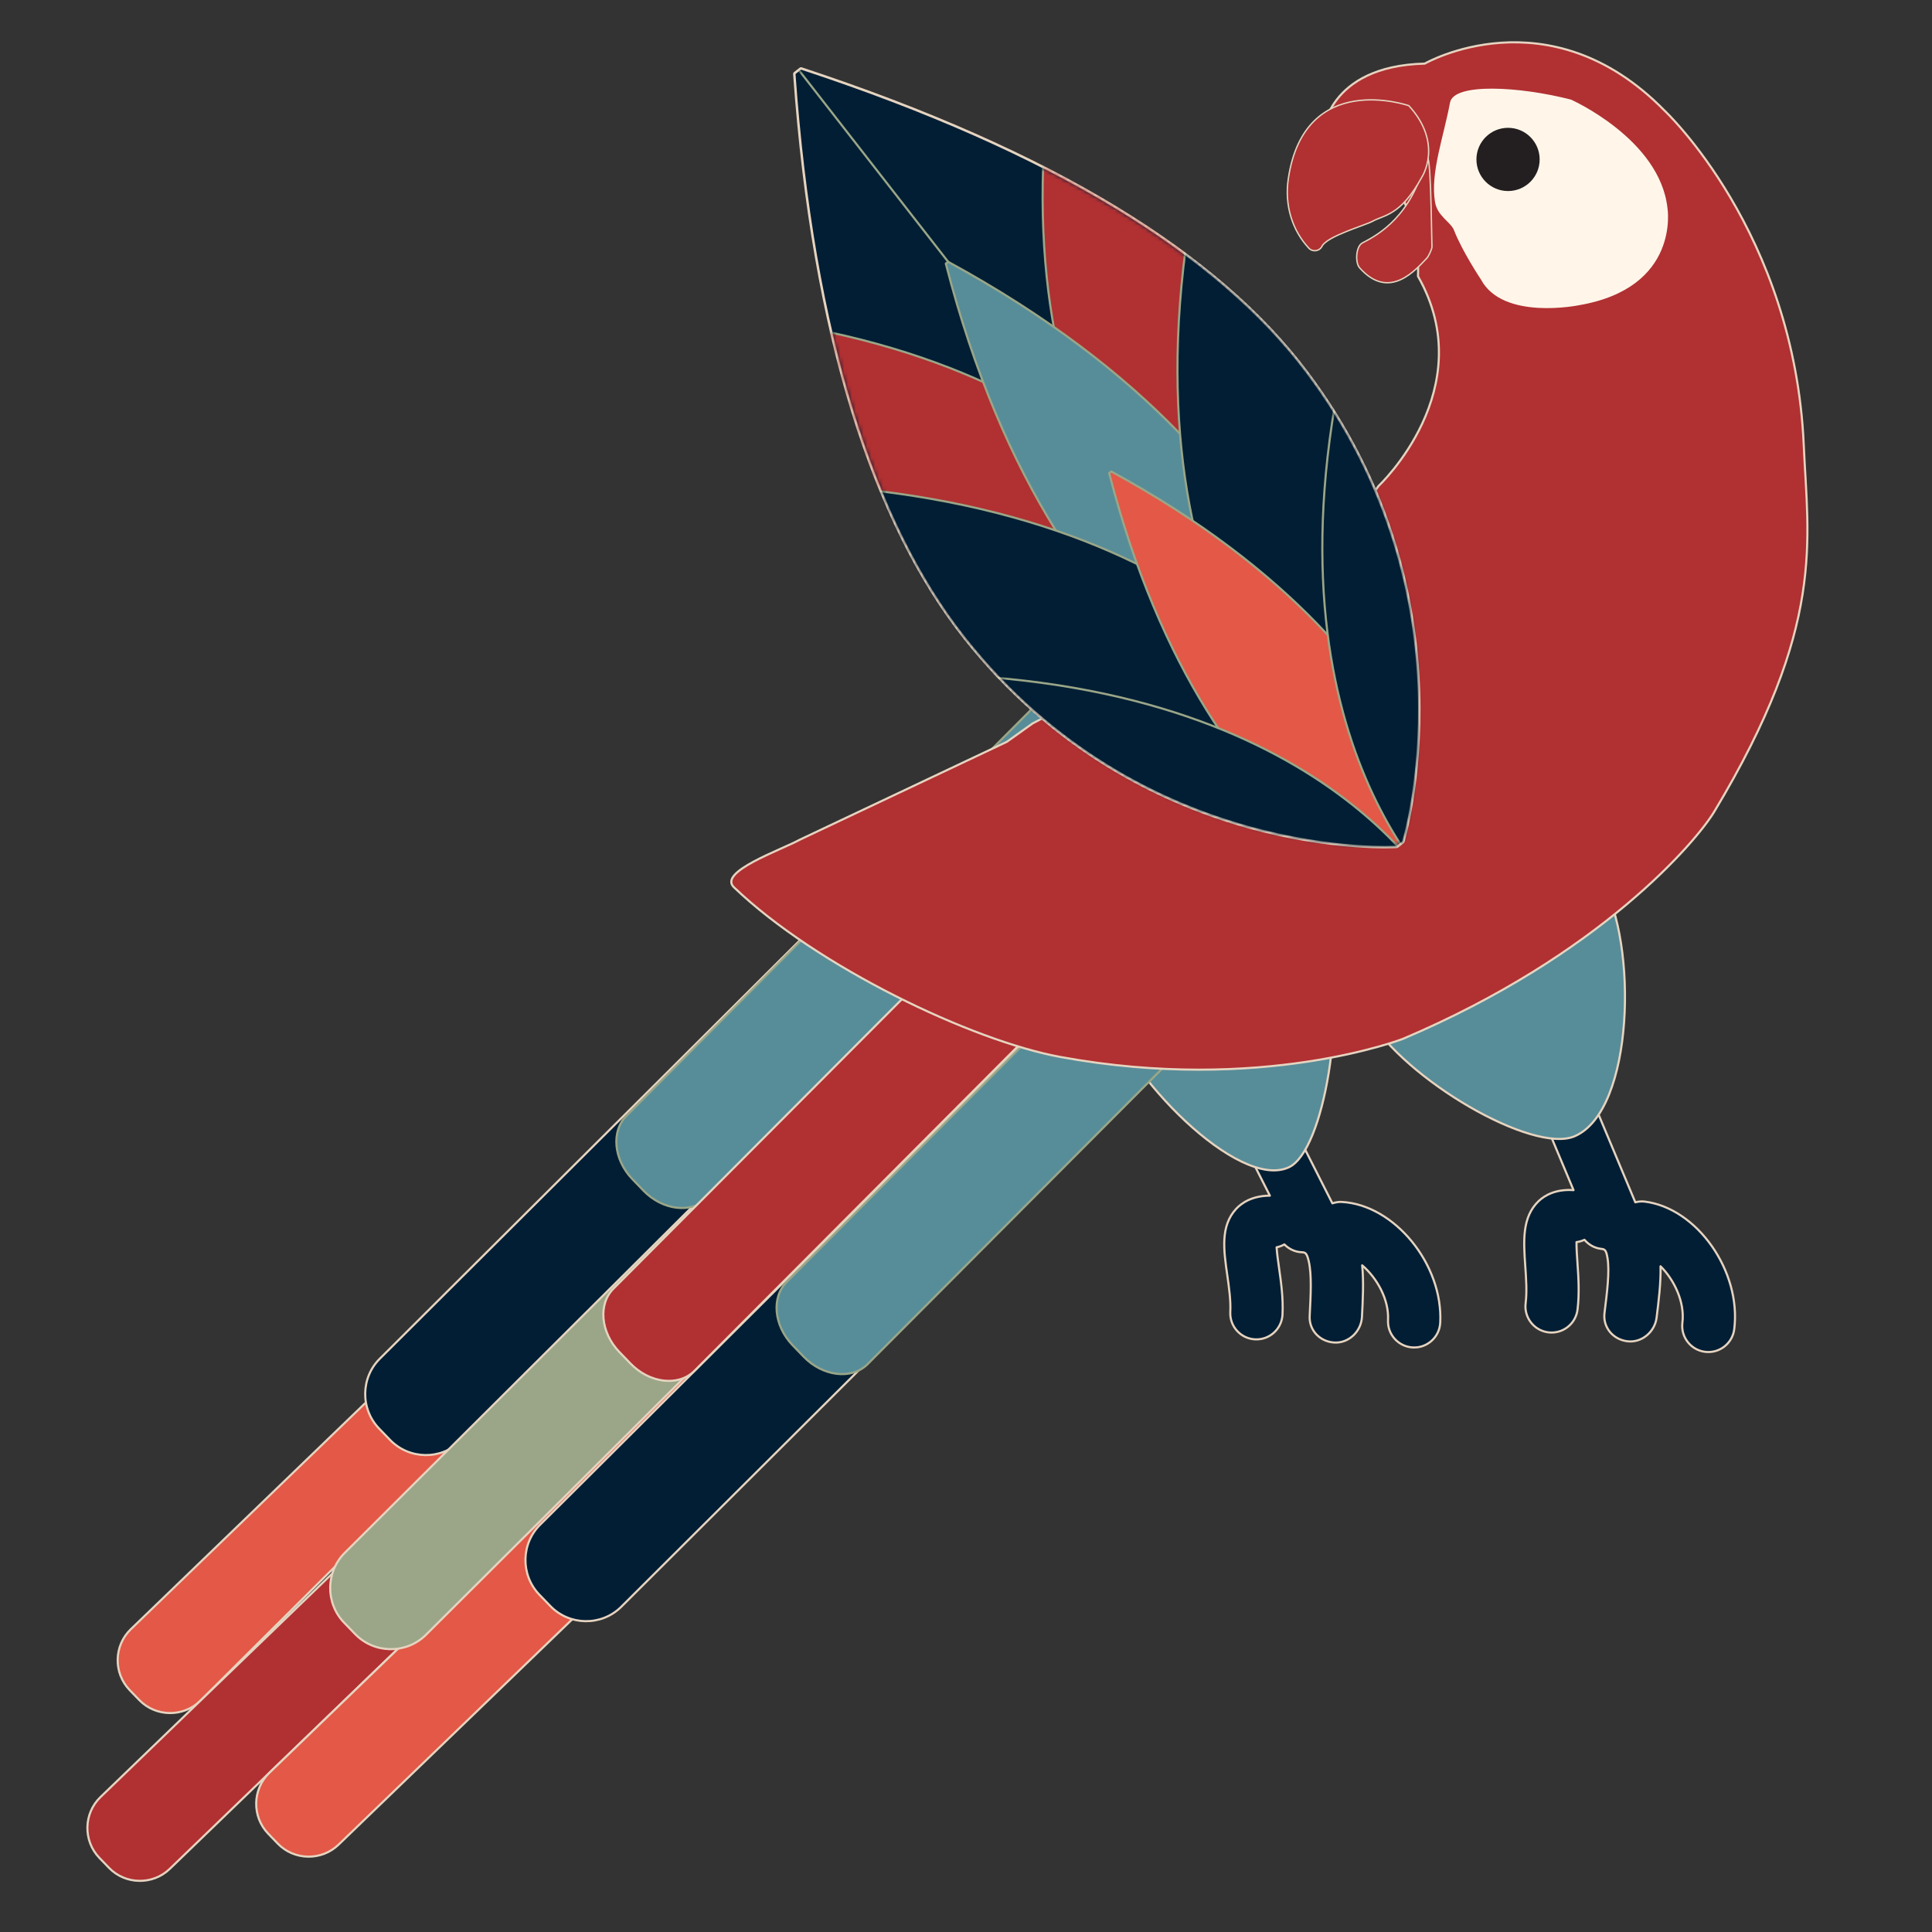 <svg width="500" height="500" viewBox="0 0 500 500" fill="none" xmlns="http://www.w3.org/2000/svg">
<rect x="0" y="0" width="500" height="500" fill="#333333" stroke="none"/>
<path d="M425.645 310.97C424.805 310.865 423.997 310.964 423.217 311.152L409.714 278.905C408.262 275.458 404.293 273.852 400.862 275.276C397.41 276.723 395.789 280.682 397.229 284.127L407.229 308.006C402.732 307.688 399.844 309.293 398.236 310.81C393.859 314.962 394.286 321.143 394.741 327.686C394.969 330.952 395.199 334.335 394.834 337.264C394.373 340.975 397.005 344.351 400.713 344.812C404.424 345.273 407.8 342.644 408.262 338.933C408.789 334.7 408.495 330.476 408.238 326.75C408.125 325.151 407.979 323.004 407.998 321.45C408.725 321.368 409.414 321.155 410.055 320.858C411.115 322.085 412.574 322.976 414.304 323.191C415.276 323.311 415.676 323.364 416.034 325.677C416.572 329.14 415.923 334.33 415.299 339.344L415.244 339.803C414.78 343.51 417.438 346.658 421.149 347.12C424.855 347.581 428.263 344.721 428.726 341.011C429.281 336.55 429.847 331.972 429.745 327.713C433.304 331.241 436.061 336.988 435.402 342.309C434.942 346.017 437.568 349.392 441.279 349.855C444.99 350.314 448.363 347.685 448.824 343.978C450.688 329.005 439.207 312.656 425.645 310.97Z" fill="#011E34"/>
<path d="M425.645 310.97C424.805 310.865 423.997 310.964 423.217 311.152L409.714 278.905C408.262 275.458 404.293 273.852 400.862 275.276C397.41 276.723 395.789 280.682 397.229 284.127L407.229 308.006C402.732 307.688 399.844 309.293 398.236 310.81C393.859 314.962 394.286 321.143 394.741 327.686C394.969 330.952 395.199 334.335 394.834 337.264C394.373 340.975 397.005 344.351 400.713 344.812C404.424 345.273 407.8 342.644 408.262 338.933C408.789 334.7 408.495 330.476 408.238 326.75C408.125 325.151 407.979 323.004 407.998 321.45C408.725 321.368 409.414 321.155 410.055 320.858C411.115 322.085 412.574 322.976 414.304 323.191C415.276 323.311 415.676 323.364 416.034 325.677C416.572 329.14 415.923 334.33 415.299 339.344L415.244 339.803C414.78 343.51 417.438 346.658 421.149 347.12C424.855 347.581 428.263 344.721 428.726 341.011C429.281 336.55 429.847 331.972 429.745 327.713C433.304 331.241 436.061 336.988 435.402 342.309C434.942 346.017 437.568 349.392 441.279 349.855C444.99 350.314 448.363 347.685 448.824 343.978C450.688 329.005 439.207 312.656 425.645 310.97Z" stroke="#E6D4C0" stroke-width="0.548" stroke-linecap="round" stroke-linejoin="round"/>
<path d="M347.23 311.062C346.385 311.019 345.58 311.176 344.817 311.422L329.018 280.235C327.323 276.9 323.256 275.593 319.924 277.254C316.588 278.948 315.255 283.013 316.942 286.347L328.641 309.437C324.139 309.452 321.37 311.262 319.88 312.891C315.812 317.346 316.682 323.482 317.612 329.979C318.074 333.217 318.55 336.575 318.398 339.522C318.208 343.256 321.073 346.433 324.805 346.623C328.542 346.815 331.72 343.951 331.91 340.216C332.129 335.962 331.53 331.764 331.005 328.068C330.774 326.481 330.477 324.342 330.384 322.796C331.101 322.663 331.773 322.399 332.397 322.056C333.537 323.198 335.055 323.984 336.8 324.071C337.777 324.123 338.182 324.144 338.707 326.431C339.493 329.845 339.224 335.064 338.964 340.114L338.941 340.577C338.751 344.309 341.628 347.255 345.361 347.449C349.092 347.641 352.284 344.543 352.476 340.809C352.708 336.318 352.944 331.712 352.533 327.467C356.335 330.732 359.497 336.263 359.22 341.62C359.03 345.35 361.895 348.528 365.633 348.72C369.364 348.913 372.542 346.045 372.732 342.311C373.508 327.24 360.874 311.763 347.23 311.062Z" fill="#011E34"/>
<path d="M347.23 311.062C346.385 311.019 345.58 311.176 344.817 311.422L329.018 280.235C327.323 276.9 323.256 275.593 319.924 277.254C316.588 278.948 315.255 283.013 316.942 286.347L328.641 309.437C324.139 309.452 321.37 311.262 319.88 312.891C315.812 317.346 316.682 323.482 317.612 329.979C318.074 333.217 318.55 336.575 318.398 339.522C318.208 343.256 321.073 346.433 324.805 346.623C328.542 346.815 331.72 343.951 331.91 340.216C332.129 335.962 331.53 331.764 331.005 328.068C330.774 326.481 330.477 324.342 330.384 322.796C331.101 322.663 331.773 322.399 332.397 322.056C333.537 323.198 335.055 323.984 336.8 324.071C337.777 324.123 338.182 324.144 338.707 326.431C339.493 329.845 339.224 335.064 338.964 340.114L338.941 340.577C338.751 344.309 341.628 347.255 345.361 347.449C349.092 347.641 352.284 344.543 352.476 340.809C352.708 336.318 352.944 331.712 352.533 327.467C356.335 330.732 359.497 336.263 359.22 341.62C359.03 345.35 361.895 348.528 365.633 348.72C369.364 348.913 372.542 346.045 372.732 342.311C373.508 327.24 360.874 311.763 347.23 311.062Z" stroke="#E6D4C0" stroke-width="0.548" stroke-linecap="round" stroke-linejoin="round"/>
<path d="M343.186 243.076C348.612 261.085 342.748 297.864 333.542 302.1C320.471 308.115 291.329 278.34 285.898 260.331L343.186 243.076Z" fill="#578D99"/>
<path d="M343.186 243.076C348.612 261.085 342.748 297.864 333.542 302.1C320.471 308.115 291.329 278.34 285.898 260.331L343.186 243.076Z" stroke="#E6D4C0" stroke-width="0.548" stroke-linecap="round" stroke-linejoin="round"/>
<path d="M353.973 263.055C363.436 279.31 396.701 298.74 407.543 294.049C422.952 287.386 423.894 244.124 414.429 227.866L353.973 263.055Z" fill="#578D99"/>
<path d="M353.973 263.055C363.436 279.31 396.701 298.74 407.543 294.049C422.952 287.386 423.894 244.124 414.429 227.866L353.973 263.055Z" stroke="#E6D4C0" stroke-width="0.548" stroke-linecap="round" stroke-linejoin="round"/>
<path d="M36.021 439.945L33.562 437.398C29.307 432.987 29.436 425.9 33.847 421.647L204.784 256.786C209.195 252.533 178.258 285.149 182.513 289.56L184.972 292.107C189.226 296.518 189.097 303.605 184.686 307.858L51.771 440.23C47.365 444.482 40.275 444.356 36.021 439.945Z" fill="#E35846"/>
<path d="M36.021 439.945L33.562 437.398C29.307 432.987 29.436 425.9 33.847 421.647L204.784 256.786C209.195 252.533 178.258 285.149 182.513 289.56L184.972 292.107C189.226 296.518 189.097 303.605 184.686 307.858L51.771 440.23C47.365 444.482 40.275 444.356 36.021 439.945Z" stroke="#E6D4C0" stroke-width="0.548" stroke-linecap="round" stroke-linejoin="round"/>
<path d="M28.185 483.371L25.726 480.823C21.474 476.412 21.6 469.327 26.012 465.073L196.947 300.212C201.359 295.959 208.446 296.087 212.7 300.496L215.157 303.042C219.412 307.453 219.286 314.539 214.874 318.792L43.938 483.657C39.529 487.91 32.439 487.781 28.185 483.371Z" fill="#B13032"/>
<path d="M28.185 483.371L25.726 480.823C21.474 476.412 21.6 469.327 26.012 465.073L196.947 300.212C201.359 295.959 208.446 296.087 212.7 300.496L215.157 303.042C219.412 307.453 219.286 314.539 214.874 318.792L43.938 483.657C39.529 487.91 32.439 487.781 28.185 483.371Z" stroke="#E6D4C0" stroke-width="0.548" stroke-linecap="round" stroke-linejoin="round"/>
<path d="M71.874 477.11L69.415 474.56C65.16 470.152 65.289 463.065 69.701 458.812L240.636 293.949C245.048 289.698 252.135 289.823 256.389 294.234L258.846 296.781C263.1 301.192 262.971 308.279 258.563 312.532L87.624 477.392C83.218 481.647 76.128 481.521 71.874 477.11Z" fill="#E35846"/>
<path d="M71.874 477.11L69.415 474.56C65.16 470.152 65.289 463.065 69.701 458.812L240.636 293.949C245.048 289.698 252.135 289.823 256.389 294.234L258.846 296.781C263.1 301.192 262.971 308.279 258.563 312.532L87.624 477.392C83.218 481.647 76.128 481.521 71.874 477.11Z" stroke="#E6D4C0" stroke-width="0.548" stroke-linecap="round" stroke-linejoin="round"/>
<path d="M100.952 372.651L98.107 369.704C93.191 364.601 93.337 356.404 98.44 351.485L252.178 198.373C257.278 193.451 265.481 193.6 270.396 198.699L273.241 201.646C278.161 206.748 278.015 214.947 272.915 219.865L119.173 372.978C114.073 377.899 105.874 377.75 100.952 372.651Z" fill="#011E34"/>
<path d="M100.952 372.651L98.107 369.704C93.191 364.601 93.337 356.404 98.44 351.485L252.178 198.373C257.278 193.451 265.481 193.6 270.396 198.699L273.241 201.646C278.161 206.748 278.015 214.947 272.915 219.865L119.173 372.978C114.073 377.899 105.874 377.75 100.952 372.651Z" stroke="#E6D4C0" stroke-width="0.548" stroke-linecap="round" stroke-linejoin="round"/>
<path d="M91.895 422.881L89.051 419.934C84.131 414.831 84.28 406.633 89.38 401.715L243.119 248.602C248.22 243.681 256.421 243.829 261.34 248.929L264.185 251.876C269.102 256.979 268.959 265.176 263.856 270.095L110.114 423.207C105.014 428.13 96.815 427.98 91.895 422.881Z" fill="#9AA687"/>
<path d="M91.895 422.881L89.051 419.934C84.131 414.831 84.28 406.633 89.38 401.715L243.119 248.602C248.22 243.681 256.421 243.829 261.34 248.929L264.185 251.876C269.102 256.979 268.959 265.176 263.856 270.095L110.114 423.207C105.014 428.13 96.815 427.98 91.895 422.881Z" stroke="#E6D4C0" stroke-width="0.548" stroke-linecap="round" stroke-linejoin="round"/>
<path d="M142.425 415.638L139.58 412.692C134.661 407.589 134.809 399.391 139.91 394.473L293.649 241.36C298.752 236.439 306.95 236.587 311.869 241.687L314.714 244.633C319.634 249.736 319.488 257.934 314.388 262.853L160.645 415.965C155.543 420.886 147.346 420.738 142.425 415.638Z" fill="#011E34"/>
<path d="M142.425 415.638L139.58 412.692C134.661 407.589 134.809 399.391 139.91 394.473L293.649 241.36C298.752 236.439 306.95 236.587 311.869 241.687L314.714 244.633C319.634 249.736 319.488 257.934 314.388 262.853L160.645 415.965C155.543 420.886 147.346 420.738 142.425 415.638Z" stroke="#E6D4C0" stroke-width="0.548" stroke-linecap="round" stroke-linejoin="round"/>
<path d="M166.512 308.118L163.67 305.172C158.75 300.072 158.1 292.642 162.225 288.662L286.133 164.321C290.259 160.342 297.661 161.261 302.58 166.36L305.422 169.307C310.345 174.406 310.996 181.837 306.867 185.817L182.962 310.154C178.837 314.137 171.433 313.221 166.512 308.118Z" fill="#578D99"/>
<path d="M166.512 308.118L163.67 305.172C158.75 300.072 158.1 292.642 162.225 288.662L286.133 164.321C290.259 160.342 297.661 161.261 302.58 166.36L305.422 169.307C310.345 174.406 310.996 181.837 306.867 185.817L182.962 310.154C178.837 314.137 171.433 313.221 166.512 308.118Z" stroke="#9AA687" stroke-width="0.548" stroke-linecap="round" stroke-linejoin="round"/>
<path d="M163.148 352.859L160.303 349.913C155.384 344.813 154.733 337.383 158.859 333.404L282.767 209.063C286.892 205.083 294.294 206.001 299.217 211.101L302.056 214.049C306.977 219.148 307.628 226.579 303.503 230.558L179.595 354.896C175.469 358.878 168.067 357.963 163.148 352.859Z" fill="#B13032"/>
<path d="M163.148 352.859L160.303 349.913C155.384 344.813 154.733 337.383 158.859 333.404L282.767 209.063C286.892 205.083 294.294 206.001 299.217 211.101L302.056 214.049C306.977 219.148 307.628 226.579 303.503 230.558L179.595 354.896C175.469 358.878 168.067 357.963 163.148 352.859Z" stroke="#E6D4C0" stroke-width="0.548" stroke-linecap="round" stroke-linejoin="round"/>
<path d="M207.984 351.107L205.138 348.161C200.219 343.061 199.569 335.631 203.697 331.652L327.602 207.311C331.727 203.332 339.131 204.251 344.052 209.35L346.895 212.296C351.817 217.396 352.468 224.827 348.339 228.806L224.434 353.144C220.308 357.126 212.906 356.21 207.984 351.107Z" fill="#578D99"/>
<path d="M207.984 351.107L205.138 348.161C200.219 343.061 199.569 335.631 203.697 331.652L327.602 207.311C331.727 203.332 339.131 204.251 344.052 209.35L346.895 212.296C351.817 217.396 352.468 224.827 348.339 228.806L224.434 353.144C220.308 357.126 212.906 356.21 207.984 351.107Z" stroke="#9AA687" stroke-width="0.548" stroke-linecap="round" stroke-linejoin="round"/>
<path d="M260.56 191.985L207.072 217.273C202.001 220.038 185.766 225.624 189.935 229.622C211.358 250.162 251.559 269.345 274.401 273.537C326.379 283.076 363.043 268.869 363.043 268.869C414.211 247.187 439.055 217.701 443.654 210.046C472.61 161.845 467.889 139.898 466.815 115.284C464.402 59.971 430.722 28.565 430.722 28.565C400.758 -1.974 368.714 16.463 368.714 16.463C343.295 17.103 342.26 34.63 342.26 34.63C369.039 40.874 366.973 71.494 366.973 71.494C383.552 100.636 356.81 125.728 356.81 125.728C339.499 149.539 267.221 187.235 267.221 187.235L260.56 191.985Z" fill="#B13032"/>
<path d="M260.56 191.985L207.072 217.273C202.001 220.038 185.766 225.624 189.935 229.622C211.358 250.162 251.559 269.345 274.401 273.537C326.379 283.076 363.043 268.869 363.043 268.869C414.211 247.187 439.055 217.701 443.654 210.046C472.61 161.845 467.889 139.898 466.815 115.284C464.402 59.971 430.722 28.565 430.722 28.565C400.758 -1.974 368.714 16.463 368.714 16.463C343.295 17.103 342.26 34.63 342.26 34.63C369.039 40.874 366.973 71.494 366.973 71.494C383.552 100.636 356.81 125.728 356.81 125.728C339.499 149.539 267.221 187.235 267.221 187.235L260.56 191.985Z" stroke="#E6D4C0" stroke-width="0.548" stroke-linecap="round" stroke-linejoin="round"/>
<path d="M375.259 26.564C376.224 21.348 393.346 22.38 406.566 25.776C406.566 25.776 429.59 35.992 431.542 53.867C431.542 53.867 434.961 74.531 408.536 79.009C408.536 79.009 388.948 82.994 383.28 72.349C383.28 72.349 378.448 65.122 376.303 59.606C375.445 57.398 371.999 56.009 371.375 52.254C370.127 44.744 373.628 35.37 375.259 26.564Z" fill="#FFF6E9"/>
<path d="M382.099 41.261C382.099 45.78 385.762 49.441 390.281 49.441C394.8 49.441 398.462 45.78 398.462 41.261C398.462 36.742 394.8 33.078 390.281 33.078C385.762 33.078 382.099 36.742 382.099 41.261Z" fill="#231F20"/>
<path d="M369.296 66.777C366.579 69.601 359.605 78.064 351.868 69.309C350.637 67.911 350.922 63.728 352.58 62.873C356.758 60.711 365.325 55.971 368.98 41.367C370.311 36.051 370.434 59.195 370.588 63.874C370.609 64.455 369.698 66.356 369.296 66.777Z" fill="#B13032"/>
<path d="M369.296 66.777C366.579 69.601 359.605 78.064 351.868 69.309C350.637 67.911 350.922 63.728 352.58 62.873C356.758 60.711 365.325 55.971 368.98 41.367C370.311 36.051 370.434 59.195 370.588 63.874C370.609 64.455 369.698 66.356 369.296 66.777Z" stroke="#E6D4C0" stroke-width="0.357" stroke-linecap="round" stroke-linejoin="round"/>
<path d="M355.205 57.275C358.137 55.606 362.461 55.931 367.981 45.824C367.981 45.824 373.628 37.207 364.609 27.354C364.609 27.354 337.625 17.902 333.409 46.259C332.37 53.263 334.523 59.714 338.713 64.215C339.717 65.292 341.483 65.05 342.136 63.731C343.44 61.105 353.504 58.243 355.205 57.275Z" fill="#B13032"/>
<path d="M355.205 57.275C358.137 55.606 362.461 55.931 367.981 45.824C367.981 45.824 373.628 37.207 364.609 27.354C364.609 27.354 337.625 17.902 333.409 46.259C332.37 53.263 334.523 59.714 338.713 64.215C339.717 65.292 341.483 65.05 342.136 63.731C343.44 61.105 353.504 58.243 355.205 57.275Z" stroke="#E6D4C0" stroke-width="0.357" stroke-linecap="round" stroke-linejoin="round"/>
<path d="M207.315 18.029C272.655 39.551 315.014 66.049 337.86 96.338C382 154.846 362.869 217.733 362.869 217.733L361.436 218.85C361.436 218.85 295.848 223.066 249.832 164.887C226.438 135.308 210.694 86.95 205.882 19.148L207.315 18.029Z" fill="#011E34"/>
<path d="M207.315 18.029C272.655 39.551 315.014 66.049 337.86 96.338C382 154.846 362.869 217.733 362.869 217.733L361.436 218.85C361.436 218.85 295.848 223.066 249.832 164.887C226.438 135.308 210.694 86.95 205.882 19.148L207.315 18.029Z" stroke="#E6D4C0" stroke-width="1.263" stroke-linecap="round" stroke-linejoin="round"/>
<path d="M207.315 18.029C272.655 39.551 315.014 66.049 337.86 96.338C382 154.846 362.869 217.733 362.869 217.733L361.436 218.85C361.436 218.85 295.848 223.066 249.832 164.887C226.438 135.308 210.694 86.95 205.882 19.148L207.315 18.029Z" fill="#011E34"/>
<mask id="mask0_1_64" style="mask-type:luminance" maskUnits="userSpaceOnUse" x="205" y="18" width="162" height="201">
<path d="M205.884 19.146C210.695 86.948 226.437 135.31 249.834 164.89C295.849 223.065 361.437 218.852 361.437 218.852L362.873 217.734C362.873 217.734 382.001 154.847 337.862 96.339C315.017 66.052 272.654 39.553 207.317 18.032L205.884 19.146Z" fill="white"/>
</mask>
<g mask="url(#mask0_1_64)">
<path d="M277.315 -6.409C344.231 91.242 308.349 154.683 308.349 154.683L307.599 154.829C307.599 154.829 250.717 109.251 276.566 -6.266L277.315 -6.409Z" fill="#B13032"/>
<path d="M277.315 -6.409C344.231 91.242 308.349 154.683 308.349 154.683L307.599 154.829C307.599 154.829 250.717 109.251 276.566 -6.266L277.315 -6.409Z" stroke="#9AA687" stroke-width="0.548" stroke-linecap="round" stroke-linejoin="round"/>
<path d="M165.044 81.02C243.348 169.798 313.651 150.554 313.651 150.554L313.975 149.861C313.975 149.861 283.709 83.558 165.365 80.329L165.044 81.02Z" fill="#B13032"/>
<path d="M165.044 81.02C243.348 169.798 313.651 150.554 313.651 150.554L313.975 149.861C313.975 149.861 283.709 83.558 165.365 80.329L165.044 81.02Z" stroke="#9AA687" stroke-width="0.548" stroke-linecap="round" stroke-linejoin="round"/>
<path d="M245.377 67.75C349.347 124.365 346.196 197.18 346.196 197.18L345.592 197.65C345.592 197.65 274.213 182.873 244.775 68.22L245.377 67.75Z" fill="#578D99"/>
<path d="M245.377 67.75C349.347 124.365 346.196 197.18 346.196 197.18L345.592 197.65C345.592 197.65 274.213 182.873 244.775 68.22L245.377 67.75Z" stroke="#9AA687" stroke-width="0.548" stroke-linecap="round" stroke-linejoin="round"/>
<path d="M312.21 38.386C379.126 136.036 343.242 199.478 343.242 199.478L342.493 199.623C342.493 199.623 285.612 154.045 311.46 38.53L312.21 38.386Z" fill="#011E34"/>
<path d="M312.21 38.386C379.126 136.036 343.242 199.478 343.242 199.478L342.493 199.623C342.493 199.623 285.612 154.045 311.46 38.53L312.21 38.386Z" stroke="#9AA687" stroke-width="0.548" stroke-linecap="round" stroke-linejoin="round"/>
<path d="M199.935 125.816C278.239 214.598 348.542 195.349 348.542 195.349L348.866 194.658C348.866 194.658 318.601 128.355 200.257 125.125L199.935 125.816Z" fill="#011E34"/>
<path d="M199.935 125.816C278.239 214.598 348.542 195.349 348.542 195.349L348.866 194.658C348.866 194.658 318.601 128.355 200.257 125.125L199.935 125.816Z" stroke="#9AA687" stroke-width="0.548" stroke-linecap="round" stroke-linejoin="round"/>
<path d="M287.598 122.02C380.492 172.604 377.677 237.664 377.677 237.664L377.137 238.085C377.137 238.085 313.364 224.88 287.058 122.439L287.598 122.02Z" fill="#E35846"/>
<path d="M287.598 122.02C380.492 172.604 377.677 237.664 377.677 237.664L377.137 238.085C377.137 238.085 313.364 224.88 287.058 122.439L287.598 122.02Z" stroke="#9AA687" stroke-width="0.548" stroke-linecap="round" stroke-linejoin="round"/>
<path d="M348.905 90.614C408.69 177.863 376.633 234.548 376.633 234.548L375.962 234.68C375.962 234.68 325.138 193.956 348.237 90.741L348.905 90.614Z" fill="#011E34"/>
<path d="M348.905 90.614C408.69 177.863 376.633 234.548 376.633 234.548L375.962 234.68C375.962 234.68 325.138 193.956 348.237 90.741L348.905 90.614Z" stroke="#9AA687" stroke-width="0.548" stroke-linecap="round" stroke-linejoin="round"/>
<path d="M241.598 175.137C311.562 254.463 374.379 237.265 374.379 237.265L374.668 236.647C374.668 236.647 347.625 177.404 241.889 174.519L241.598 175.137Z" fill="#011E34"/>
<path d="M241.598 175.137C311.562 254.463 374.379 237.265 374.379 237.265L374.668 236.647C374.668 236.647 347.625 177.404 241.889 174.519L241.598 175.137Z" stroke="#9AA687" stroke-width="0.548" stroke-linecap="round" stroke-linejoin="round"/>
<path d="M245.376 67.751L206.903 18.357" stroke="#9AA687" stroke-width="0.548" stroke-linecap="round" stroke-linejoin="round"/>
</g>
</svg>
